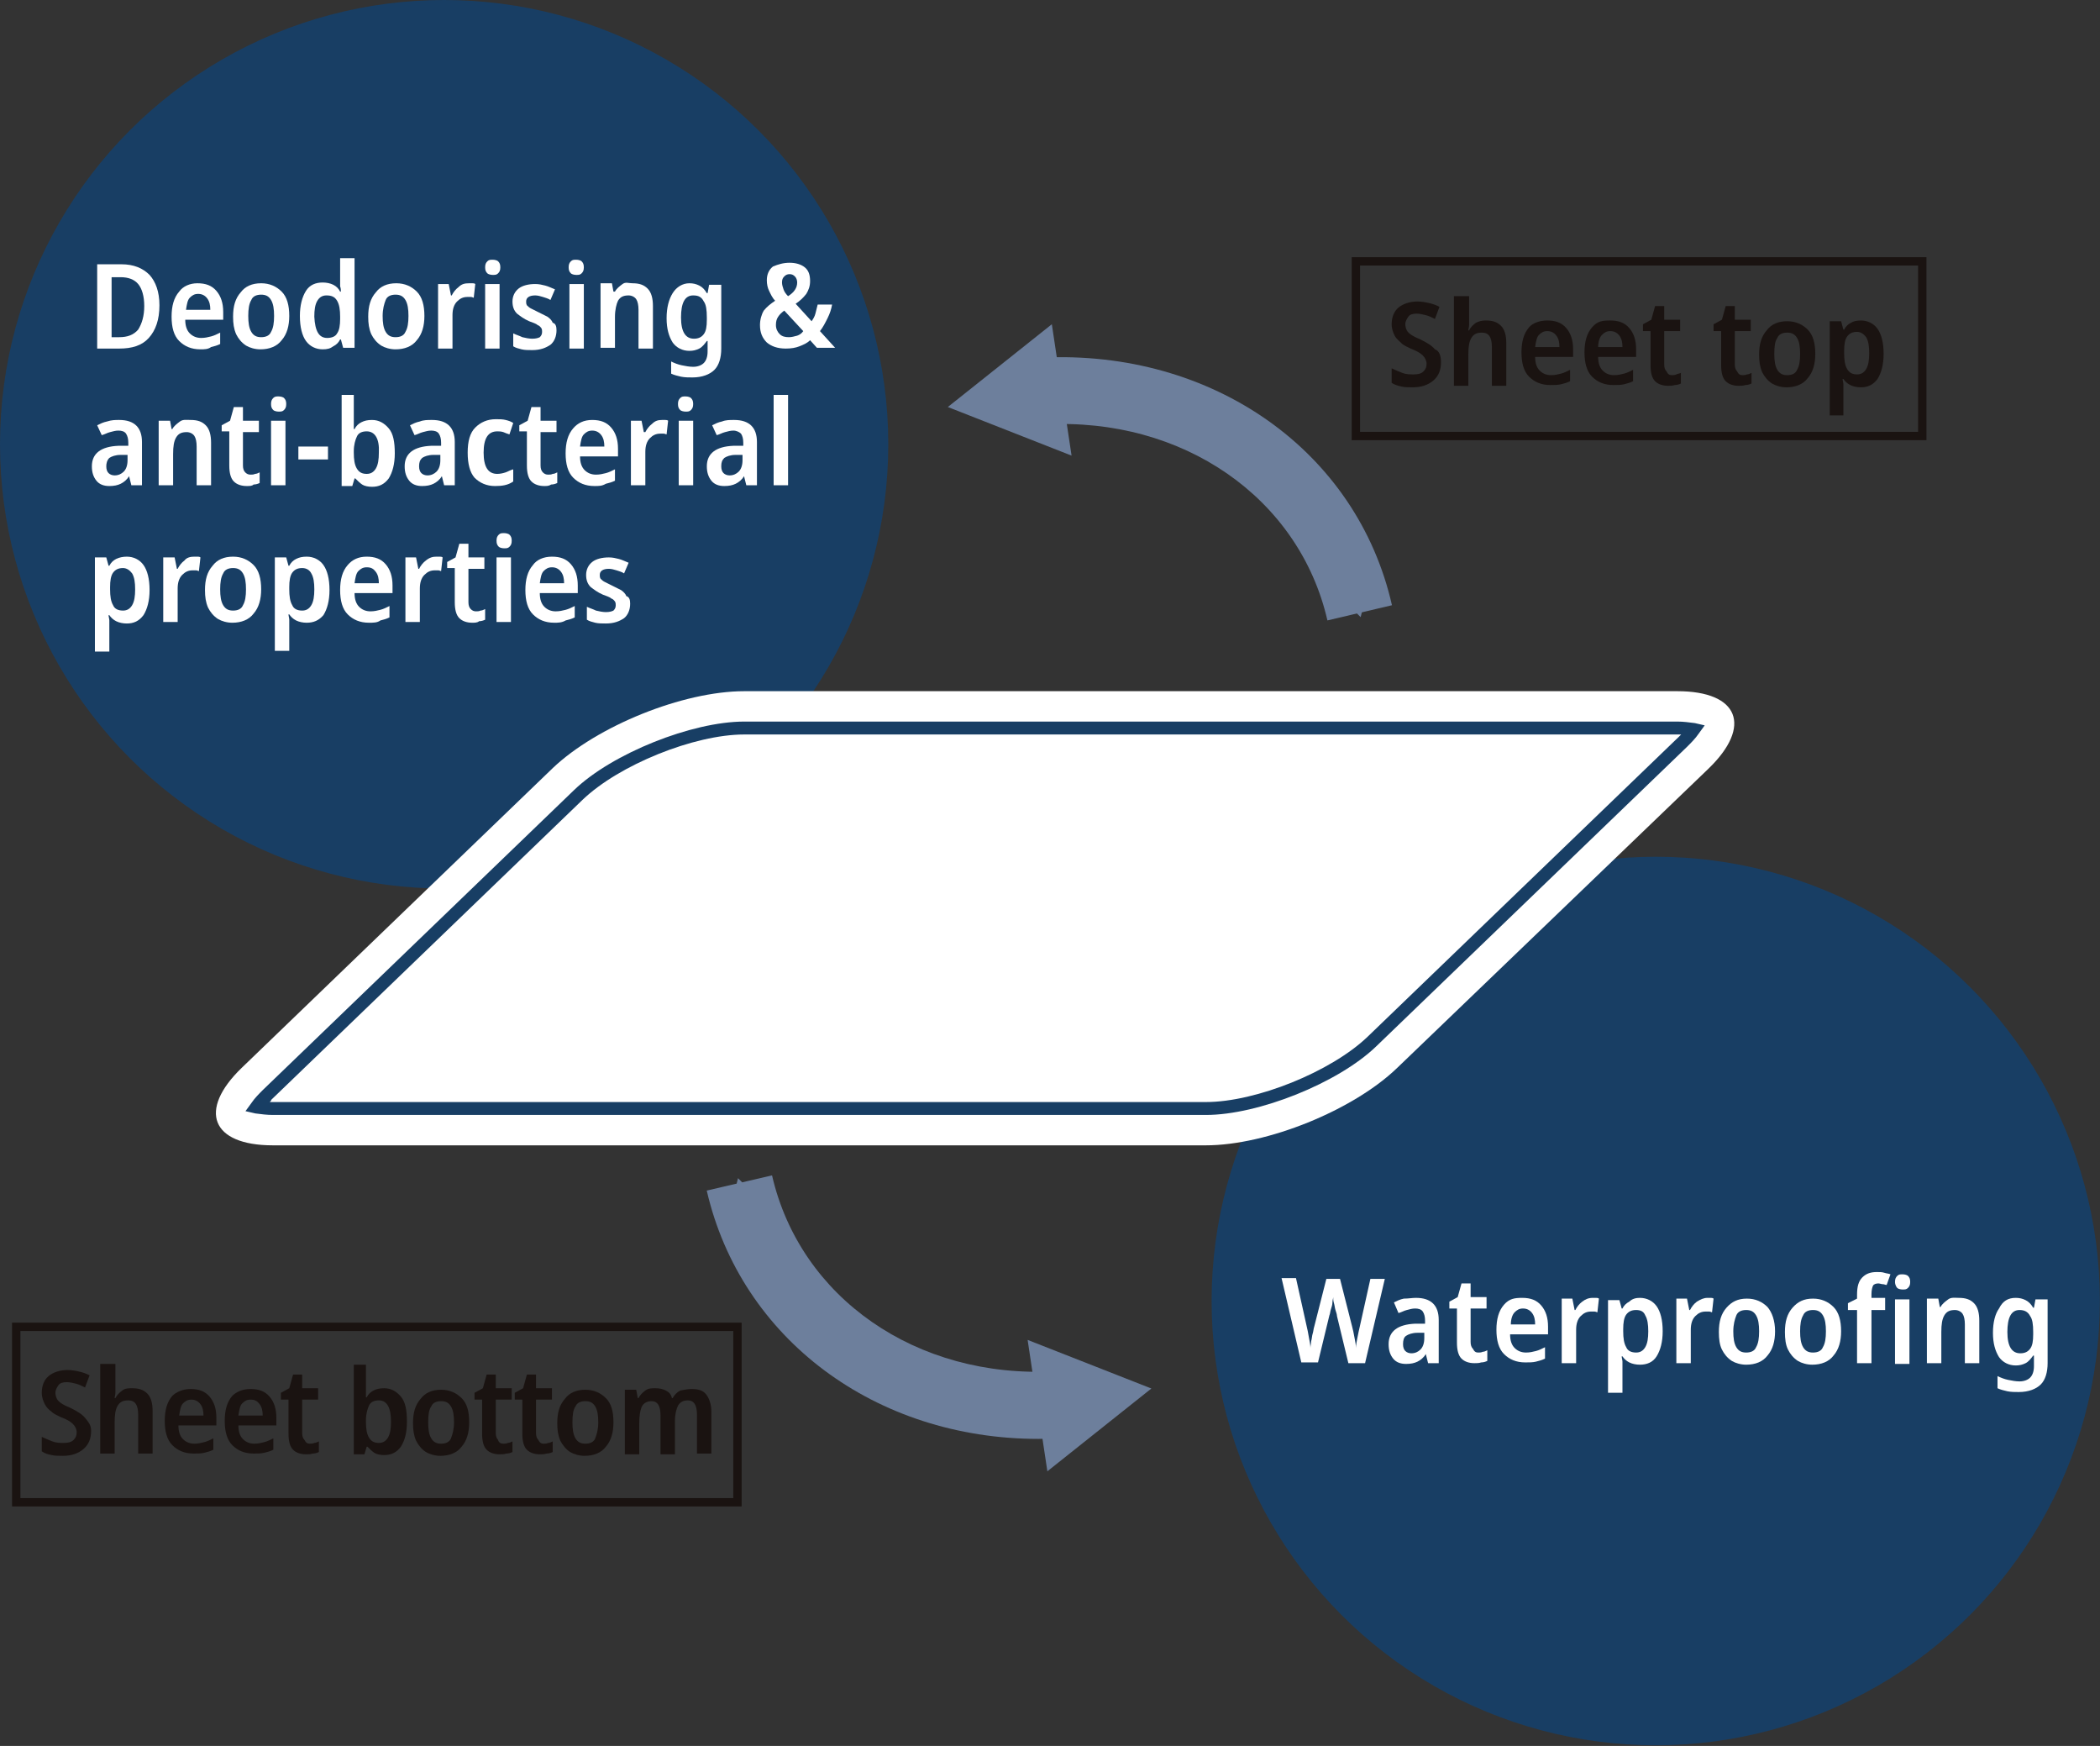 <svg xmlns="http://www.w3.org/2000/svg" xmlns:xlink="http://www.w3.org/1999/xlink" id="&#x30EC;&#x30A4;&#x30E4;&#x30FC;_1" x="0px" y="0px" viewBox="0 0 276.6 229.9" style="enable-background:new 0 0 276.6 229.9;" xml:space="preserve"><rect x="0" y="0" width="276.6" height="229.9" fill="#333333" stroke="none"/> <style type="text/css"> .st0{fill:#183E64;} .st1{fill:#FFFFFF;} .st2{fill:#6D7F9C;} .st3{fill:#1A1311;} </style> <g transform="translate(-779.511 -1231.304)"> <g transform="translate(779.511 1231.304)"> <g transform="translate(159.586 112.816)"> <circle class="st0" cx="58.5" cy="58.5" r="58.5"></circle> </g> <circle class="st0" cx="58.5" cy="58.5" r="58.5"></circle> <g transform="translate(15.736 30.028)"> <path class="st1" d="M85.9,50.3v2.1"></path> </g> <g transform="translate(93.088 154.772)"> <path class="st2" d="M43.7,34.7C22.2,34.7,4.5,21.5,0,2l8.6-2c3.7,16.1,19,26.8,37.3,25.8l0.4,8.8C45.4,34.6,44.6,34.7,43.7,34.7 z"></path> <g transform="translate(3.919 0.368)"> <path class="st2" d="M0,0.8L0.2,0l0.6,0.6L0,0.8z"></path> </g> <g transform="translate(42.265 21.664)"> <path class="st2" d="M2.6,17.3L16.3,6.4L0,0L2.6,17.3z"></path> </g> </g> <g transform="translate(124.841 42.695)"> <path class="st2" d="M50,39c-3.7-16.1-19-26.8-37.3-25.8l-0.4-8.8C34.9,3.3,53.9,16.7,58.5,37L50,39z"></path> <g transform="translate(53.774 37.769)"> <path class="st2" d="M0.8,0L0.6,0.8L0,0.2L0.8,0z"></path> </g> <path class="st2" d="M13.7,0L0,10.9l16.3,6.4L13.7,0z"></path> </g> <g transform="translate(178.04 33.865)"> <path class="st3" d="M75.7,24.1H0V0h75.7V24.1z M1.1,23h73.5V1.1H1.1V23z"></path> </g> <g transform="translate(28.434 91.015)"> <path class="st1" d="M155.6,49.6c-5.8,5.6-17.2,10.2-25.2,10.2H7.5c-8.1,0-9.9-4.6-4.1-10.2l41-39.5C50.2,4.6,61.5,0,69.6,0 h122.9c8.1,0,9.9,4.6,4.1,10.2L155.6,49.6z"></path> <path class="st0" d="M130.4,55.8H7.5c-0.8,0-1.5-0.1-2.3-0.2l-1.3-0.3l0.8-1.1c0.4-0.6,1-1.2,1.5-1.7l41-39.5 c5-4.8,15.5-9,22.4-9h122.9c0.8,0,1.5,0.1,2.3,0.2l1.3,0.3l-0.8,1.1c-0.4,0.6-1,1.2-1.5,1.7l-41,39.5 C147.8,51.6,137.3,55.8,130.4,55.8z M7.1,54.1h123.3c6.6,0,16.5-4,21.3-8.6l41-39.5c0.1-0.1,0.2-0.2,0.3-0.3H69.6 c-6.6,0-16.5,4-21.3,8.6l-41,39.5C7.3,53.9,7.2,54,7.1,54.1z"></path> </g> </g> <g transform="translate(807.698 1405.47)"> <path class="st3" d="M69.5,24.2h-96.1V0h96.1L69.5,24.2z M-25.5,23.1h93.9V1.1h-93.9L-25.5,23.1z"></path> </g> </g> <g> <path class="st1" d="M21,40.2c0,1.9-0.5,3.3-1.4,4.3s-2.2,1.4-3.9,1.4h-2.9V34.8h3.2c1.6,0,2.8,0.5,3.7,1.4 C20.5,37.1,21,38.4,21,40.2z M19,40.3c0-1.3-0.3-2.3-0.8-2.9c-0.5-0.6-1.3-0.9-2.3-0.9h-1.2v7.9h1c1.1,0,1.9-0.3,2.5-1 C18.7,42.6,19,41.6,19,40.3z"></path> <path class="st1" d="M26,37.3c1.1,0,1.9,0.3,2.5,1c0.6,0.7,0.9,1.6,0.9,2.8v1h-5c0,0.8,0.2,1.4,0.6,1.8c0.4,0.4,0.9,0.6,1.5,0.6 c0.5,0,0.9-0.1,1.3-0.2s0.8-0.3,1.2-0.5v1.5c-0.4,0.2-0.8,0.3-1.2,0.4C27.4,46,26.9,46,26.4,46c-1.2,0-2.1-0.4-2.8-1.1 c-0.7-0.7-1-1.8-1-3.2c0-1.4,0.3-2.5,1-3.3C24.1,37.7,25,37.3,26,37.3z M26.1,38.7c-0.5,0-0.8,0.2-1.1,0.5 c-0.3,0.3-0.4,0.9-0.5,1.6h3.2c0-0.6-0.1-1.1-0.4-1.5C27,38.9,26.6,38.7,26.1,38.7z"></path> <path class="st1" d="M38.1,41.6c0,1.3-0.3,2.4-1,3.2c-0.6,0.8-1.6,1.2-2.8,1.2c-0.7,0-1.4-0.2-1.9-0.5c-0.6-0.4-1-0.9-1.3-1.5 c-0.3-0.7-0.4-1.4-0.4-2.3c0-1.4,0.3-2.4,1-3.2c0.6-0.8,1.5-1.2,2.7-1.2c1.1,0,2,0.4,2.7,1.1S38.1,40.2,38.1,41.6z M32.7,41.6 c0,0.9,0.1,1.6,0.4,2.1c0.3,0.5,0.7,0.7,1.3,0.7s1.1-0.2,1.3-0.7c0.3-0.5,0.4-1.2,0.4-2.1c0-0.9-0.1-1.6-0.4-2.1s-0.7-0.7-1.3-0.7 s-1.1,0.2-1.3,0.7C32.8,40,32.7,40.7,32.7,41.6z"></path> <path class="st1" d="M42.5,46c-0.9,0-1.7-0.4-2.2-1.1c-0.5-0.7-0.8-1.8-0.8-3.3c0-1.4,0.3-2.5,0.8-3.3c0.5-0.8,1.3-1.1,2.2-1.1 c0.5,0,1,0.1,1.4,0.3c0.4,0.2,0.7,0.5,0.9,0.9h0.1c0-0.2,0-0.4-0.1-0.7c0-0.3,0-0.5,0-0.7v-3h1.9v11.8h-1.5l-0.3-1.1h-0.1 c-0.2,0.4-0.5,0.7-0.9,0.9C43.5,45.9,43.1,46,42.5,46z M43.1,44.5c0.6,0,1.1-0.2,1.3-0.6c0.3-0.4,0.4-1.1,0.4-1.9v-0.3 c0-0.9-0.1-1.6-0.4-2.1c-0.3-0.5-0.7-0.7-1.4-0.7c-0.5,0-0.9,0.2-1.2,0.7c-0.3,0.5-0.4,1.2-0.4,2.1C41.5,43.6,42,44.5,43.1,44.5z"></path> <path class="st1" d="M55.9,41.6c0,1.3-0.3,2.4-1,3.2c-0.6,0.8-1.6,1.2-2.8,1.2c-0.7,0-1.4-0.2-1.9-0.5c-0.6-0.4-1-0.9-1.3-1.5 c-0.3-0.7-0.4-1.4-0.4-2.3c0-1.4,0.3-2.4,1-3.2c0.6-0.8,1.5-1.2,2.7-1.2c1.1,0,2,0.4,2.7,1.1S55.9,40.2,55.9,41.6z M50.4,41.6 c0,0.9,0.1,1.6,0.4,2.1c0.3,0.5,0.7,0.7,1.3,0.7s1.1-0.2,1.3-0.7c0.3-0.5,0.4-1.2,0.4-2.1c0-0.9-0.1-1.6-0.4-2.1s-0.7-0.7-1.3-0.7 s-1.1,0.2-1.3,0.7C50.6,40,50.4,40.7,50.4,41.6z"></path> <path class="st1" d="M61.8,37.3c0.1,0,0.3,0,0.4,0c0.1,0,0.3,0,0.4,0.1l-0.2,1.8c-0.1,0-0.2-0.1-0.4-0.1s-0.3,0-0.4,0 c-0.6,0-1,0.2-1.4,0.6c-0.4,0.4-0.6,1-0.6,1.8v4.4h-1.9v-8.5h1.4l0.3,1.5h0.1c0.2-0.4,0.5-0.8,0.9-1.1 C60.8,37.4,61.2,37.3,61.8,37.3z"></path> <path class="st1" d="M64.9,34.2c0.3,0,0.6,0.1,0.7,0.2c0.2,0.2,0.3,0.4,0.3,0.8c0,0.4-0.1,0.6-0.3,0.8c-0.2,0.2-0.4,0.2-0.7,0.2 c-0.3,0-0.6-0.1-0.7-0.2c-0.2-0.2-0.3-0.4-0.3-0.8c0-0.4,0.1-0.6,0.3-0.8S64.6,34.2,64.9,34.2z M65.8,37.4v8.5h-1.9v-8.5H65.8z"></path> <path class="st1" d="M73.3,43.5c0,0.8-0.3,1.5-0.8,1.9c-0.6,0.4-1.3,0.7-2.4,0.7c-0.5,0-1,0-1.4-0.1s-0.8-0.2-1.1-0.4v-1.7 c0.4,0.2,0.8,0.3,1.2,0.5c0.4,0.1,0.9,0.2,1.3,0.2c0.5,0,0.8-0.1,1-0.2c0.2-0.2,0.3-0.4,0.3-0.7c0-0.2,0-0.3-0.1-0.5 c-0.1-0.1-0.2-0.3-0.5-0.4c-0.2-0.2-0.6-0.3-1.1-0.5c-0.7-0.3-1.2-0.7-1.6-1c-0.4-0.4-0.6-0.9-0.6-1.6c0-0.7,0.3-1.3,0.8-1.7 c0.5-0.4,1.3-0.6,2.2-0.6c0.5,0,0.9,0.1,1.3,0.2c0.4,0.1,0.8,0.3,1.3,0.5l-0.6,1.4c-0.3-0.2-0.7-0.3-1-0.4c-0.3-0.1-0.7-0.2-1-0.2 c-0.8,0-1.2,0.3-1.2,0.8c0,0.2,0,0.3,0.1,0.5c0.1,0.1,0.3,0.3,0.5,0.4c0.2,0.1,0.6,0.3,1,0.5s0.8,0.4,1.2,0.6 c0.3,0.2,0.6,0.5,0.7,0.8C73.2,42.6,73.3,43,73.3,43.5z"></path> <path class="st1" d="M75.9,34.2c0.3,0,0.6,0.1,0.7,0.2c0.2,0.2,0.3,0.4,0.3,0.8c0,0.4-0.1,0.6-0.3,0.8c-0.2,0.2-0.4,0.2-0.7,0.2 c-0.3,0-0.6-0.1-0.7-0.2c-0.2-0.2-0.3-0.4-0.3-0.8c0-0.4,0.1-0.6,0.3-0.8S75.6,34.2,75.9,34.2z M76.9,37.4v8.5H75v-8.5H76.9z"></path> <path class="st1" d="M83.3,37.3c0.9,0,1.5,0.2,2,0.7s0.7,1.3,0.7,2.3v5.6h-1.9v-5.1c0-0.6-0.1-1.1-0.3-1.4c-0.2-0.3-0.6-0.5-1-0.5 c-0.7,0-1.1,0.2-1.4,0.7C81.2,40,81,40.8,81,41.7v4.1h-1.9v-8.5h1.5l0.2,1.1H81c0.2-0.4,0.6-0.7,1-1S82.8,37.3,83.3,37.3z"></path> <path class="st1" d="M90.8,37.3c0.5,0,0.9,0.1,1.3,0.3c0.4,0.2,0.7,0.5,1,1h0.1l0.2-1.1h1.6v8.4c0,1.2-0.3,2.2-0.9,2.8 s-1.6,1-2.9,1c-0.5,0-1,0-1.5-0.1c-0.4-0.1-0.9-0.2-1.3-0.4v-1.6c0.4,0.2,0.9,0.4,1.4,0.5c0.5,0.1,1,0.2,1.5,0.2 c0.6,0,1.1-0.2,1.4-0.5c0.3-0.3,0.5-0.8,0.5-1.5v-0.2c0-0.2,0-0.3,0-0.6c0-0.2,0-0.4,0-0.6h-0.1c-0.3,0.4-0.6,0.8-1,1 c-0.4,0.2-0.8,0.3-1.3,0.3c-0.9,0-1.7-0.4-2.2-1.1c-0.5-0.8-0.8-1.8-0.8-3.2c0-1.4,0.3-2.5,0.8-3.3S89.9,37.3,90.8,37.3z M91.3,38.9c-1.1,0-1.6,1-1.6,2.9c0,1.9,0.6,2.8,1.7,2.8c0.6,0,1-0.2,1.3-0.6c0.3-0.4,0.4-1,0.4-1.9v-0.3c0-1-0.1-1.7-0.4-2.1 C92.4,39.1,92,38.9,91.3,38.9z"></path> <path class="st1" d="M104,34.6c0.8,0,1.5,0.2,2,0.6c0.5,0.4,0.7,1,0.7,1.8c0,0.7-0.2,1.2-0.5,1.7c-0.4,0.5-0.8,0.9-1.4,1.3l2.1,2.3 c0.2-0.3,0.4-0.6,0.5-1c0.1-0.4,0.2-0.8,0.3-1.2h1.9c-0.1,0.6-0.3,1.2-0.6,1.8s-0.6,1.2-1,1.7l2,2.2h-2.4l-0.9-1 c-0.4,0.4-0.9,0.6-1.4,0.8c-0.5,0.2-1.1,0.3-1.8,0.3c-1.1,0-1.9-0.3-2.5-0.8c-0.6-0.6-0.9-1.3-0.9-2.3c0-0.7,0.2-1.4,0.5-1.9 c0.4-0.5,0.9-0.9,1.5-1.3c-0.4-0.4-0.6-0.9-0.8-1.3c-0.2-0.4-0.3-0.9-0.3-1.4c0-0.8,0.3-1.4,0.8-1.8 C102.5,34.8,103.2,34.6,104,34.6z M103.3,40.9c-0.4,0.3-0.6,0.5-0.8,0.8c-0.2,0.3-0.3,0.6-0.3,1.1c0,0.5,0.2,0.9,0.5,1.2 c0.3,0.3,0.7,0.4,1.2,0.4c0.4,0,0.7-0.1,1.1-0.2c0.3-0.1,0.6-0.3,0.8-0.6L103.3,40.9z M104,36.1c-0.3,0-0.5,0.1-0.7,0.3 c-0.2,0.2-0.3,0.4-0.3,0.8c0,0.3,0.1,0.6,0.2,0.9s0.3,0.6,0.6,0.9c0.8-0.5,1.2-1.1,1.2-1.8c0-0.3-0.1-0.6-0.3-0.8 C104.5,36.2,104.3,36.1,104,36.1z"></path> <path class="st1" d="M15.7,55.3c2,0,3,1,3,2.9v5.7h-1.4L17,62.7h0c-0.3,0.5-0.7,0.8-1.1,1C15.5,63.9,15,64,14.4,64 c-0.7,0-1.3-0.2-1.7-0.7c-0.4-0.5-0.6-1.1-0.6-1.9c0-1.7,1.2-2.6,3.5-2.7l1.3,0v-0.4c0-0.5-0.1-0.9-0.3-1.2s-0.6-0.4-1-0.4 c-0.4,0-0.7,0.1-1.1,0.2s-0.7,0.3-1.1,0.4L12.8,56c0.4-0.2,0.8-0.4,1.3-0.5C14.7,55.3,15.2,55.3,15.7,55.3z M16.8,59.9l-0.9,0 c-0.7,0-1.2,0.2-1.5,0.4C14.1,60.6,14,61,14,61.4c0,0.4,0.1,0.7,0.3,0.9s0.5,0.3,0.8,0.3c0.5,0,0.9-0.2,1.2-0.5 c0.3-0.3,0.5-0.8,0.5-1.5V59.9z"></path> <path class="st1" d="M25.1,55.3c0.9,0,1.5,0.2,2,0.7s0.7,1.3,0.7,2.3v5.6h-1.9v-5.1c0-0.6-0.1-1.1-0.3-1.4c-0.2-0.3-0.6-0.5-1-0.5 c-0.7,0-1.1,0.2-1.4,0.7c-0.3,0.5-0.4,1.2-0.4,2.2v4.1h-1.9v-8.5h1.5l0.2,1.1h0.1c0.2-0.4,0.6-0.7,1-1S24.6,55.3,25.1,55.3z"></path> <path class="st1" d="M33,62.5c0.2,0,0.4,0,0.6-0.1c0.2,0,0.4-0.1,0.6-0.2v1.4c-0.2,0.1-0.5,0.2-0.8,0.2C33.2,64,32.9,64,32.5,64 c-0.7,0-1.3-0.2-1.7-0.6s-0.6-1.1-0.6-2.1v-4.5h-1V56l1.1-0.6l0.5-1.8h1.2v1.8h2.1v1.5h-2.1v4.4c0,0.4,0.1,0.7,0.3,0.9 C32.5,62.4,32.7,62.5,33,62.5z"></path> <path class="st1" d="M36.7,52.2c0.3,0,0.6,0.1,0.7,0.2c0.2,0.2,0.3,0.4,0.3,0.8c0,0.4-0.1,0.6-0.3,0.8c-0.2,0.2-0.4,0.2-0.7,0.2 c-0.3,0-0.6-0.1-0.7-0.2c-0.2-0.2-0.3-0.4-0.3-0.8c0-0.4,0.1-0.6,0.3-0.8S36.4,52.2,36.7,52.2z M37.6,55.4v8.5h-1.9v-8.5H37.6z"></path> <path class="st1" d="M39.3,60.5v-1.7h3.9v1.7H39.3z"></path> <path class="st1" d="M46.6,52V55c0,0.3,0,0.5,0,0.8c0,0.3,0,0.5,0,0.7h0.1c0.2-0.4,0.5-0.7,0.9-0.9c0.4-0.2,0.8-0.3,1.4-0.3 c0.9,0,1.6,0.4,2.2,1.1s0.8,1.8,0.8,3.3c0,1.4-0.3,2.5-0.8,3.3c-0.6,0.8-1.3,1.1-2.2,1.1c-0.5,0-1-0.1-1.3-0.3 c-0.3-0.2-0.6-0.5-0.9-0.8h-0.1l-0.3,1h-1.4V52H46.6z M48.3,56.8c-0.6,0-1.1,0.2-1.3,0.7c-0.2,0.4-0.4,1.1-0.4,1.9v0.2 c0,0.9,0.1,1.6,0.4,2.1c0.3,0.5,0.7,0.7,1.3,0.7c0.5,0,0.9-0.2,1.2-0.7s0.4-1.2,0.4-2.1C50,57.8,49.4,56.8,48.3,56.8z"></path> <path class="st1" d="M56.9,55.3c2,0,3,1,3,2.9v5.7h-1.4l-0.3-1.2h0c-0.3,0.5-0.7,0.8-1.1,1c-0.4,0.2-0.9,0.3-1.5,0.3 c-0.7,0-1.3-0.2-1.7-0.7c-0.4-0.5-0.6-1.1-0.6-1.9c0-1.7,1.2-2.6,3.5-2.7l1.3,0v-0.4c0-0.5-0.1-0.9-0.3-1.2s-0.6-0.4-1-0.4 c-0.4,0-0.7,0.1-1.1,0.2s-0.7,0.3-1.1,0.4L54,56c0.4-0.2,0.8-0.4,1.3-0.5C55.8,55.3,56.3,55.3,56.9,55.3z M58,59.9l-0.9,0 c-0.7,0-1.2,0.2-1.5,0.4c-0.3,0.3-0.4,0.6-0.4,1.1c0,0.4,0.1,0.7,0.3,0.9s0.5,0.3,0.8,0.3c0.5,0,0.9-0.2,1.2-0.5 c0.3-0.3,0.5-0.8,0.5-1.5V59.9z"></path> <path class="st1" d="M65.2,64c-1.1,0-2-0.4-2.7-1.1c-0.6-0.7-0.9-1.8-0.9-3.3c0-1.5,0.3-2.6,1-3.3s1.6-1.1,2.7-1.1 c0.5,0,0.9,0,1.3,0.1c0.4,0.1,0.7,0.2,1,0.4l-0.5,1.5c-0.3-0.1-0.6-0.2-0.8-0.3c-0.3-0.1-0.6-0.1-0.8-0.1c-1.2,0-1.8,0.9-1.8,2.8 c0,1.9,0.6,2.8,1.8,2.8c0.4,0,0.8-0.1,1.1-0.2c0.3-0.1,0.6-0.3,1-0.4v1.6C66.9,63.9,66.1,64,65.2,64z"></path> <path class="st1" d="M72.2,62.5c0.2,0,0.4,0,0.6-0.1c0.2,0,0.4-0.1,0.6-0.2v1.4c-0.2,0.1-0.5,0.2-0.8,0.2C72.3,64,72,64,71.7,64 c-0.7,0-1.3-0.2-1.7-0.6s-0.6-1.1-0.6-2.1v-4.5h-1V56l1.1-0.6l0.5-1.8h1.2v1.8h2.1v1.5h-2.1v4.4c0,0.4,0.1,0.7,0.3,0.9 C71.7,62.4,71.9,62.5,72.2,62.5z"></path> <path class="st1" d="M78,55.3c1.1,0,1.9,0.3,2.5,1c0.6,0.7,0.9,1.6,0.9,2.8v1h-5c0,0.8,0.2,1.4,0.6,1.8c0.4,0.4,0.9,0.6,1.5,0.6 c0.5,0,0.9-0.1,1.3-0.2s0.8-0.3,1.2-0.5v1.5c-0.4,0.2-0.8,0.3-1.2,0.4C79.3,64,78.9,64,78.3,64c-1.2,0-2.1-0.4-2.8-1.1 c-0.7-0.7-1-1.8-1-3.2c0-1.4,0.3-2.5,1-3.3C76.1,55.7,76.9,55.3,78,55.3z M78,56.7c-0.5,0-0.8,0.2-1.1,0.5 c-0.3,0.3-0.4,0.9-0.5,1.6h3.2c0-0.6-0.1-1.1-0.4-1.5C78.9,56.9,78.5,56.7,78,56.7z"></path> <path class="st1" d="M87.2,55.3c0.1,0,0.3,0,0.4,0c0.1,0,0.3,0,0.4,0.1l-0.2,1.8c-0.1,0-0.2-0.1-0.4-0.1s-0.3,0-0.4,0 c-0.6,0-1,0.2-1.4,0.6c-0.4,0.4-0.6,1-0.6,1.8v4.4h-1.9v-8.5h1.4l0.3,1.5H85c0.2-0.4,0.5-0.8,0.9-1.1 C86.3,55.4,86.7,55.3,87.2,55.3z"></path> <path class="st1" d="M90.3,52.2c0.3,0,0.6,0.1,0.7,0.2c0.2,0.2,0.3,0.4,0.3,0.8c0,0.4-0.1,0.6-0.3,0.8c-0.2,0.2-0.4,0.2-0.7,0.2 s-0.6-0.1-0.7-0.2c-0.2-0.2-0.3-0.4-0.3-0.8c0-0.4,0.1-0.6,0.3-0.8S90,52.2,90.3,52.2z M91.3,55.4v8.5h-1.9v-8.5H91.3z"></path> <path class="st1" d="M96.7,55.3c2,0,3,1,3,2.9v5.7h-1.4L98,62.7h0c-0.3,0.5-0.7,0.8-1.1,1C96.5,63.9,96,64,95.4,64 c-0.7,0-1.3-0.2-1.7-0.7c-0.4-0.5-0.6-1.1-0.6-1.9c0-1.7,1.2-2.6,3.5-2.7l1.3,0v-0.4c0-0.5-0.1-0.9-0.3-1.2c-0.2-0.2-0.6-0.4-1-0.4 c-0.4,0-0.7,0.1-1.1,0.2s-0.7,0.3-1.1,0.4L93.8,56c0.4-0.2,0.8-0.4,1.3-0.5C95.6,55.3,96.1,55.3,96.7,55.3z M97.8,59.9l-0.9,0 c-0.7,0-1.2,0.2-1.5,0.4c-0.3,0.3-0.4,0.6-0.4,1.1c0,0.4,0.1,0.7,0.3,0.9c0.2,0.2,0.5,0.3,0.8,0.3c0.5,0,0.9-0.2,1.2-0.5 c0.3-0.3,0.5-0.8,0.5-1.5V59.9z"></path> <path class="st1" d="M103.8,63.9h-1.9V52h1.9V63.9z"></path> <path class="st1" d="M16.7,73.3c0.9,0,1.7,0.4,2.2,1.1s0.8,1.8,0.8,3.3c0,1.4-0.3,2.5-0.8,3.3c-0.6,0.8-1.3,1.1-2.2,1.1 c-0.5,0-1-0.1-1.4-0.3c-0.4-0.2-0.7-0.5-0.9-0.8h-0.1c0,0.2,0.1,0.5,0.1,0.7c0,0.2,0,0.4,0,0.6v3.5h-1.9V73.4h1.5l0.3,1.1h0.1 c0.2-0.4,0.5-0.7,0.9-0.9C15.7,73.4,16.2,73.3,16.7,73.3z M16.2,74.8c-0.6,0-1,0.2-1.3,0.6c-0.3,0.4-0.4,1.1-0.4,1.9v0.3 c0,0.9,0.1,1.6,0.4,2.1c0.2,0.5,0.7,0.7,1.3,0.7c0.5,0,0.9-0.2,1.2-0.7s0.4-1.2,0.4-2.1c0-0.9-0.1-1.6-0.4-2.1 C17.1,75.1,16.7,74.8,16.2,74.8z"></path> <path class="st1" d="M25.6,73.3c0.1,0,0.3,0,0.4,0c0.1,0,0.3,0,0.4,0.1l-0.2,1.8c-0.1,0-0.2-0.1-0.4-0.1s-0.3,0-0.4,0 c-0.6,0-1,0.2-1.4,0.6c-0.4,0.4-0.6,1-0.6,1.8v4.4h-1.9v-8.5H23l0.3,1.5h0.1c0.2-0.4,0.5-0.8,0.9-1.1 C24.6,73.4,25.1,73.3,25.6,73.3z"></path> <path class="st1" d="M34.4,77.6c0,1.3-0.3,2.4-1,3.2c-0.6,0.8-1.6,1.2-2.8,1.2c-0.7,0-1.4-0.2-1.9-0.5c-0.6-0.4-1-0.9-1.3-1.5 c-0.3-0.7-0.4-1.4-0.4-2.3c0-1.4,0.3-2.4,1-3.2c0.6-0.8,1.5-1.2,2.7-1.2c1.1,0,2,0.4,2.7,1.1S34.4,76.2,34.4,77.6z M29,77.6 c0,0.9,0.1,1.6,0.4,2.1c0.3,0.5,0.7,0.7,1.3,0.7s1.1-0.2,1.3-0.7c0.3-0.5,0.4-1.2,0.4-2.1c0-0.9-0.1-1.6-0.4-2.1s-0.7-0.7-1.3-0.7 s-1.1,0.2-1.3,0.7C29.1,76,29,76.7,29,77.6z"></path> <path class="st1" d="M40.4,73.3c0.9,0,1.7,0.4,2.2,1.1s0.8,1.8,0.8,3.3c0,1.4-0.3,2.5-0.8,3.3C42,81.7,41.3,82,40.4,82 c-0.5,0-1-0.1-1.4-0.3c-0.4-0.2-0.7-0.5-0.9-0.8H38c0,0.2,0.1,0.5,0.1,0.7c0,0.2,0,0.4,0,0.6v3.5h-1.9V73.4h1.5l0.3,1.1h0.1 c0.2-0.4,0.5-0.7,0.9-0.9C39.4,73.4,39.8,73.3,40.4,73.3z M39.8,74.8c-0.6,0-1,0.2-1.3,0.6c-0.3,0.4-0.4,1.1-0.4,1.9v0.3 c0,0.9,0.1,1.6,0.4,2.1c0.2,0.5,0.7,0.7,1.3,0.7c0.5,0,0.9-0.2,1.2-0.7s0.4-1.2,0.4-2.1c0-0.9-0.1-1.6-0.4-2.1 C40.8,75.1,40.4,74.8,39.8,74.8z"></path> <path class="st1" d="M48.3,73.3c1.1,0,1.9,0.3,2.5,1c0.6,0.7,0.9,1.6,0.9,2.8v1h-5c0,0.8,0.2,1.4,0.6,1.8c0.4,0.4,0.9,0.6,1.5,0.6 c0.5,0,0.9-0.1,1.3-0.2s0.8-0.3,1.2-0.5v1.5c-0.4,0.2-0.8,0.3-1.2,0.4C49.7,82,49.2,82,48.6,82c-1.2,0-2.1-0.4-2.8-1.1 c-0.7-0.7-1-1.8-1-3.2c0-1.4,0.3-2.5,1-3.3C46.4,73.7,47.2,73.3,48.3,73.3z M48.3,74.7c-0.5,0-0.8,0.2-1.1,0.5 c-0.3,0.3-0.4,0.9-0.5,1.6h3.2c0-0.6-0.1-1.1-0.4-1.5C49.2,74.9,48.9,74.7,48.3,74.7z"></path> <path class="st1" d="M57.5,73.3c0.1,0,0.3,0,0.4,0c0.1,0,0.3,0,0.4,0.1l-0.2,1.8c-0.1,0-0.2-0.1-0.4-0.1s-0.3,0-0.4,0 c-0.6,0-1,0.2-1.4,0.6c-0.4,0.4-0.6,1-0.6,1.8v4.4h-1.9v-8.5h1.4l0.3,1.5h0.1c0.2-0.4,0.5-0.8,0.9-1.1C56.6,73.4,57,73.3,57.5,73.3 z"></path> <path class="st1" d="M62.7,80.5c0.2,0,0.4,0,0.6-0.1c0.2,0,0.4-0.1,0.6-0.2v1.4c-0.2,0.1-0.5,0.2-0.8,0.2C62.9,82,62.5,82,62.2,82 c-0.7,0-1.3-0.2-1.7-0.6s-0.6-1.1-0.6-2.1v-4.5h-1V74l1.1-0.6l0.5-1.8h1.2v1.8h2.1v1.5h-2.1v4.4c0,0.4,0.1,0.7,0.3,0.9 C62.2,80.4,62.4,80.5,62.7,80.5z"></path> <path class="st1" d="M66.4,70.2c0.3,0,0.6,0.1,0.7,0.2c0.2,0.2,0.3,0.4,0.3,0.8c0,0.4-0.1,0.6-0.3,0.8c-0.2,0.2-0.4,0.2-0.7,0.2 c-0.3,0-0.6-0.1-0.7-0.2c-0.2-0.2-0.3-0.4-0.3-0.8c0-0.4,0.1-0.6,0.3-0.8S66.1,70.2,66.4,70.2z M67.3,73.4v8.5h-1.9v-8.5H67.3z"></path> <path class="st1" d="M72.7,73.3c1.1,0,1.9,0.3,2.5,1c0.6,0.7,0.9,1.6,0.9,2.8v1h-5c0,0.8,0.2,1.4,0.6,1.8c0.4,0.4,0.9,0.6,1.5,0.6 c0.5,0,0.9-0.1,1.3-0.2s0.8-0.3,1.2-0.5v1.5c-0.4,0.2-0.8,0.3-1.2,0.4C74,82,73.5,82,73,82c-1.2,0-2.1-0.4-2.8-1.1 c-0.7-0.7-1-1.8-1-3.2c0-1.4,0.3-2.5,1-3.3C70.7,73.7,71.6,73.3,72.7,73.3z M72.7,74.7c-0.5,0-0.8,0.2-1.1,0.5 c-0.3,0.3-0.4,0.9-0.5,1.6h3.2c0-0.6-0.1-1.1-0.4-1.5C73.6,74.9,73.2,74.7,72.7,74.7z"></path> <path class="st1" d="M83,79.5c0,0.8-0.3,1.5-0.8,1.9c-0.6,0.4-1.3,0.7-2.4,0.7c-0.5,0-1,0-1.4-0.1s-0.8-0.2-1.1-0.4v-1.7 c0.4,0.2,0.8,0.3,1.2,0.5c0.4,0.1,0.9,0.2,1.3,0.2c0.5,0,0.8-0.1,1-0.2c0.2-0.2,0.3-0.4,0.3-0.7c0-0.2,0-0.3-0.1-0.5 c-0.1-0.1-0.2-0.3-0.5-0.4c-0.2-0.2-0.6-0.3-1.1-0.5c-0.7-0.3-1.2-0.7-1.6-1c-0.4-0.4-0.6-0.9-0.6-1.6c0-0.7,0.3-1.3,0.8-1.7 c0.5-0.4,1.3-0.6,2.2-0.6c0.5,0,0.9,0.1,1.3,0.2c0.4,0.1,0.8,0.3,1.3,0.5l-0.6,1.4c-0.3-0.2-0.7-0.3-1-0.4c-0.3-0.1-0.7-0.2-1-0.2 c-0.8,0-1.2,0.3-1.2,0.8c0,0.2,0,0.3,0.1,0.5c0.1,0.1,0.3,0.3,0.5,0.4c0.2,0.1,0.6,0.3,1,0.5s0.8,0.4,1.2,0.6 c0.3,0.2,0.6,0.5,0.7,0.8C82.9,78.6,83,79,83,79.5z"></path> </g> <g> <path class="st3" d="M189.8,47.7c0,1-0.3,1.8-1,2.4c-0.7,0.6-1.6,0.9-2.7,0.9c-0.5,0-1.1,0-1.5-0.1s-0.9-0.2-1.3-0.5v-1.9 c0.4,0.2,0.9,0.4,1.4,0.6c0.5,0.2,1,0.2,1.5,0.2c0.6,0,1-0.1,1.3-0.4c0.3-0.3,0.4-0.6,0.4-1c0-0.4-0.2-0.8-0.5-1.1 c-0.3-0.3-0.8-0.6-1.6-0.9c-0.4-0.2-0.9-0.4-1.2-0.7s-0.7-0.6-0.9-1c-0.2-0.4-0.4-0.9-0.4-1.5c0-0.9,0.3-1.7,0.9-2.2 c0.6-0.5,1.5-0.8,2.5-0.8c0.5,0,1.1,0.1,1.5,0.2c0.5,0.1,1,0.3,1.4,0.5l-0.6,1.6c-0.4-0.2-0.8-0.4-1.2-0.5 c-0.4-0.1-0.8-0.2-1.2-0.2c-0.5,0-0.9,0.1-1.1,0.4s-0.4,0.6-0.4,1c0,0.3,0.1,0.6,0.2,0.8c0.1,0.2,0.3,0.4,0.6,0.6 c0.3,0.2,0.7,0.4,1.2,0.6c0.8,0.4,1.5,0.8,1.9,1.3C189.6,46.2,189.8,46.9,189.8,47.7z"></path> <path class="st3" d="M193.5,39v2.9c0,0.3,0,0.6,0,0.9c0,0.3-0.1,0.5-0.1,0.7h0.1c0.2-0.4,0.5-0.7,0.9-1c0.4-0.2,0.8-0.3,1.3-0.3 c0.9,0,1.5,0.2,2,0.7s0.7,1.3,0.7,2.3v5.6h-1.9v-5.1c0-1.3-0.4-1.9-1.3-1.9c-0.7,0-1.1,0.2-1.4,0.7c-0.3,0.5-0.4,1.2-0.4,2.2v4.1 h-1.9V39H193.5z"></path> <path class="st3" d="M203.8,42.2c1.1,0,1.9,0.3,2.5,1s0.9,1.6,0.9,2.8v1h-5c0,0.8,0.2,1.4,0.6,1.8s0.9,0.6,1.5,0.6 c0.5,0,0.9-0.1,1.3-0.2c0.4-0.1,0.8-0.3,1.2-0.5v1.5c-0.4,0.2-0.8,0.3-1.2,0.4c-0.4,0.1-0.9,0.1-1.4,0.1c-1.2,0-2.1-0.4-2.8-1.1 c-0.7-0.7-1-1.8-1-3.2c0-1.4,0.3-2.5,1-3.3C201.8,42.6,202.7,42.2,203.8,42.2z M203.8,43.6c-0.5,0-0.8,0.2-1.1,0.5 c-0.3,0.3-0.4,0.9-0.5,1.6h3.2c0-0.6-0.1-1.1-0.4-1.5S204.3,43.6,203.8,43.6z"></path> <path class="st3" d="M212.1,42.2c1.1,0,1.9,0.3,2.5,1c0.6,0.7,0.9,1.6,0.9,2.8v1h-5c0,0.8,0.2,1.4,0.6,1.8c0.4,0.4,0.9,0.6,1.5,0.6 c0.5,0,0.9-0.1,1.3-0.2c0.4-0.1,0.8-0.3,1.2-0.5v1.5c-0.4,0.2-0.8,0.3-1.2,0.4s-0.9,0.1-1.4,0.1c-1.2,0-2.1-0.4-2.8-1.1 c-0.7-0.7-1-1.8-1-3.2c0-1.4,0.3-2.5,1-3.3S211,42.2,212.1,42.2z M212.1,43.6c-0.5,0-0.8,0.2-1.1,0.5c-0.3,0.3-0.5,0.9-0.5,1.6h3.2 c0-0.6-0.1-1.1-0.4-1.5C213,43.8,212.6,43.6,212.1,43.6z"></path> <path class="st3" d="M220.2,49.4c0.2,0,0.4,0,0.6-0.1s0.4-0.1,0.6-0.2v1.4c-0.2,0.1-0.5,0.2-0.8,0.2c-0.3,0.1-0.6,0.1-0.9,0.1 c-0.7,0-1.3-0.2-1.7-0.6c-0.4-0.4-0.6-1.1-0.6-2.1v-4.5h-1v-0.9l1.1-0.6l0.5-1.8h1.2v1.8h2.1v1.5h-2.1v4.4c0,0.4,0.1,0.7,0.3,0.9 C219.7,49.3,219.9,49.4,220.2,49.4z"></path> <path class="st3" d="M229.5,49.4c0.2,0,0.4,0,0.6-0.1c0.2,0,0.4-0.1,0.6-0.2v1.4c-0.2,0.1-0.5,0.2-0.8,0.2 c-0.3,0.1-0.6,0.1-0.9,0.1c-0.7,0-1.3-0.2-1.7-0.6c-0.4-0.4-0.6-1.1-0.6-2.1v-4.5h-1v-0.9l1.1-0.6l0.5-1.8h1.2v1.8h2.1v1.5h-2.1 v4.4c0,0.4,0.1,0.7,0.3,0.9C229,49.3,229.2,49.4,229.5,49.4z"></path> <path class="st3" d="M239.1,46.6c0,1.3-0.3,2.4-1,3.2c-0.6,0.8-1.6,1.2-2.8,1.2c-0.7,0-1.4-0.2-1.9-0.5c-0.6-0.4-1-0.9-1.3-1.5 c-0.3-0.7-0.4-1.4-0.4-2.3c0-1.4,0.3-2.4,1-3.2c0.6-0.8,1.5-1.2,2.7-1.2c1.1,0,2,0.4,2.7,1.1S239.1,45.2,239.1,46.6z M233.7,46.6 c0,0.9,0.1,1.6,0.4,2.1c0.3,0.5,0.7,0.7,1.3,0.7s1.1-0.2,1.3-0.7c0.3-0.5,0.4-1.2,0.4-2.1c0-0.9-0.1-1.6-0.4-2.1 c-0.3-0.5-0.7-0.7-1.3-0.7s-1.1,0.2-1.3,0.7C233.8,44.9,233.7,45.6,233.7,46.6z"></path> <path class="st3" d="M245.1,42.2c0.9,0,1.7,0.4,2.2,1.1c0.5,0.7,0.8,1.8,0.8,3.3c0,1.4-0.3,2.5-0.8,3.3c-0.6,0.8-1.3,1.1-2.2,1.1 c-0.5,0-1-0.1-1.4-0.3c-0.4-0.2-0.7-0.5-0.9-0.8h-0.1c0,0.2,0.1,0.5,0.1,0.7s0,0.4,0,0.6v3.5H241V42.3h1.5l0.3,1.1h0.1 c0.2-0.4,0.5-0.7,0.9-0.9C244.1,42.3,244.6,42.2,245.1,42.2z M244.6,43.7c-0.6,0-1,0.2-1.3,0.6s-0.4,1.1-0.4,1.9v0.3 c0,0.9,0.1,1.6,0.4,2.1s0.7,0.7,1.3,0.7c0.5,0,0.9-0.2,1.2-0.7c0.3-0.5,0.4-1.2,0.4-2.1c0-0.9-0.1-1.6-0.4-2.1 C245.5,44,245.1,43.7,244.6,43.7z"></path> </g> <g> <path class="st3" d="M12,188.4c0,1-0.3,1.8-1,2.4c-0.7,0.6-1.6,0.9-2.7,0.9c-0.5,0-1.1,0-1.5-0.1c-0.5-0.1-0.9-0.2-1.3-0.5v-1.9 c0.4,0.2,0.9,0.4,1.4,0.6c0.5,0.2,1,0.2,1.5,0.2c0.6,0,1-0.1,1.3-0.4c0.3-0.3,0.4-0.6,0.4-1c0-0.4-0.2-0.8-0.5-1.1 c-0.3-0.3-0.8-0.6-1.6-0.9c-0.4-0.2-0.9-0.4-1.2-0.7c-0.4-0.3-0.7-0.6-0.9-1c-0.2-0.4-0.4-0.9-0.4-1.5c0-0.9,0.3-1.7,0.9-2.2 s1.5-0.8,2.5-0.8c0.5,0,1.1,0.1,1.5,0.2c0.5,0.1,1,0.3,1.4,0.5l-0.6,1.6c-0.4-0.2-0.8-0.4-1.2-0.5c-0.4-0.1-0.8-0.2-1.2-0.2 c-0.5,0-0.9,0.1-1.1,0.4s-0.4,0.6-0.4,1c0,0.3,0.1,0.6,0.2,0.8c0.1,0.2,0.3,0.4,0.6,0.6s0.7,0.4,1.2,0.6c0.8,0.4,1.5,0.8,1.9,1.3 S12,187.6,12,188.4z"></path> <path class="st3" d="M15.2,179.6v2.9c0,0.3,0,0.6,0,0.9c0,0.3-0.1,0.5-0.1,0.7h0.1c0.2-0.4,0.5-0.7,0.9-1s0.8-0.3,1.3-0.3 c0.9,0,1.5,0.2,2,0.7c0.5,0.5,0.7,1.3,0.7,2.3v5.6h-1.9v-5.1c0-1.3-0.4-1.9-1.3-1.9c-0.7,0-1.1,0.2-1.4,0.7 c-0.3,0.5-0.4,1.2-0.4,2.2v4.1h-1.9v-11.8H15.2z"></path> <path class="st3" d="M25.1,182.9c1.1,0,1.9,0.3,2.5,1c0.6,0.7,0.9,1.6,0.9,2.8v1h-5c0,0.8,0.2,1.4,0.6,1.8c0.4,0.4,0.9,0.6,1.5,0.6 c0.5,0,0.9-0.1,1.3-0.2c0.4-0.1,0.8-0.3,1.2-0.5v1.5c-0.4,0.2-0.8,0.3-1.2,0.4c-0.4,0.1-0.9,0.1-1.4,0.1c-1.2,0-2.1-0.4-2.8-1.1 c-0.7-0.7-1-1.8-1-3.2c0-1.4,0.3-2.5,1-3.3C23.2,183.3,24.1,182.9,25.1,182.9z M25.2,184.3c-0.5,0-0.8,0.2-1.1,0.5 c-0.3,0.3-0.4,0.9-0.5,1.6h3.2c0-0.6-0.1-1.1-0.4-1.5C26.1,184.5,25.7,184.3,25.2,184.3z"></path> <path class="st3" d="M33,182.9c1.1,0,1.9,0.3,2.5,1c0.6,0.7,0.9,1.6,0.9,2.8v1h-5c0,0.8,0.2,1.4,0.6,1.8c0.4,0.4,0.9,0.6,1.5,0.6 c0.5,0,0.9-0.1,1.3-0.2c0.4-0.1,0.8-0.3,1.2-0.5v1.5c-0.4,0.2-0.8,0.3-1.2,0.4c-0.4,0.1-0.9,0.1-1.4,0.1c-1.2,0-2.1-0.4-2.8-1.1 c-0.7-0.7-1-1.8-1-3.2c0-1.4,0.3-2.5,1-3.3C31.1,183.3,31.9,182.9,33,182.9z M33,184.3c-0.5,0-0.8,0.2-1.1,0.5 c-0.3,0.3-0.4,0.9-0.5,1.6h3.2c0-0.6-0.1-1.1-0.4-1.5C33.9,184.5,33.6,184.3,33,184.3z"></path> <path class="st3" d="M40.8,190.1c0.2,0,0.4,0,0.6-0.1c0.2,0,0.4-0.1,0.6-0.2v1.4c-0.2,0.1-0.5,0.2-0.8,0.2 c-0.3,0.1-0.6,0.1-0.9,0.1c-0.7,0-1.3-0.2-1.7-0.6c-0.4-0.4-0.6-1.1-0.6-2.1v-4.5h-1v-0.9l1.1-0.6l0.5-1.8h1.2v1.8h2.1v1.5h-2.1 v4.4c0,0.4,0.1,0.7,0.3,0.9C40.3,190,40.5,190.1,40.8,190.1z"></path> <path class="st3" d="M48.2,179.6v2.9c0,0.3,0,0.5,0,0.8c0,0.3,0,0.5,0,0.7h0.1c0.2-0.4,0.5-0.7,0.9-0.9s0.8-0.3,1.4-0.3 c0.9,0,1.6,0.4,2.2,1.1s0.8,1.8,0.8,3.3s-0.3,2.5-0.8,3.3c-0.6,0.8-1.3,1.1-2.2,1.1c-0.5,0-1-0.1-1.3-0.3c-0.3-0.2-0.6-0.5-0.9-0.8 h-0.1l-0.3,1h-1.4v-11.8H48.2z M49.9,184.4c-0.6,0-1.1,0.2-1.3,0.7c-0.2,0.4-0.4,1.1-0.4,1.9v0.2c0,0.9,0.1,1.6,0.4,2.1 c0.3,0.5,0.7,0.7,1.3,0.7c0.5,0,0.9-0.2,1.2-0.7c0.3-0.5,0.4-1.2,0.4-2.1C51.5,185.4,51,184.4,49.9,184.4z"></path> <path class="st3" d="M61.8,187.3c0,1.3-0.3,2.4-1,3.2c-0.6,0.8-1.6,1.2-2.8,1.2c-0.7,0-1.4-0.2-1.9-0.5s-1-0.9-1.3-1.5 c-0.3-0.7-0.4-1.4-0.4-2.3c0-1.4,0.3-2.4,1-3.2c0.6-0.8,1.5-1.2,2.7-1.2c1.1,0,2,0.4,2.7,1.1C61.5,184.8,61.8,185.8,61.8,187.3z M56.4,187.3c0,0.9,0.1,1.6,0.4,2.1c0.3,0.5,0.7,0.7,1.3,0.7s1.1-0.2,1.3-0.7s0.4-1.2,0.4-2.1s-0.1-1.6-0.4-2.1 c-0.3-0.5-0.7-0.7-1.3-0.7s-1.1,0.2-1.3,0.7C56.5,185.6,56.4,186.3,56.4,187.3z"></path> <path class="st3" d="M66.3,190.1c0.2,0,0.4,0,0.6-0.1c0.2,0,0.4-0.1,0.6-0.2v1.4c-0.2,0.1-0.5,0.2-0.8,0.2 c-0.3,0.1-0.6,0.1-0.9,0.1c-0.7,0-1.3-0.2-1.7-0.6c-0.4-0.4-0.6-1.1-0.6-2.1v-4.5h-1v-0.9l1.1-0.6l0.5-1.8h1.2v1.8h2.1v1.5h-2.1 v4.4c0,0.4,0.1,0.7,0.3,0.9C65.7,190,66,190.1,66.3,190.1z"></path> <path class="st3" d="M71.6,190.1c0.2,0,0.4,0,0.6-0.1c0.2,0,0.4-0.1,0.6-0.2v1.4c-0.2,0.1-0.5,0.2-0.8,0.2 c-0.3,0.1-0.6,0.1-0.9,0.1c-0.7,0-1.3-0.2-1.7-0.6c-0.4-0.4-0.6-1.1-0.6-2.1v-4.5h-1v-0.9l1.1-0.6l0.5-1.8h1.2v1.8h2.1v1.5h-2.1 v4.4c0,0.4,0.1,0.7,0.3,0.9C71.1,190,71.3,190.1,71.6,190.1z"></path> <path class="st3" d="M80.8,187.3c0,1.3-0.3,2.4-1,3.2c-0.6,0.8-1.6,1.2-2.8,1.2c-0.7,0-1.4-0.2-1.9-0.5s-1-0.9-1.3-1.5 c-0.3-0.7-0.4-1.4-0.4-2.3c0-1.4,0.3-2.4,1-3.2c0.6-0.8,1.5-1.2,2.7-1.2c1.1,0,2,0.4,2.7,1.1C80.5,184.8,80.8,185.8,80.8,187.3z M75.4,187.3c0,0.9,0.1,1.6,0.4,2.1c0.3,0.5,0.7,0.7,1.3,0.7s1.1-0.2,1.3-0.7s0.4-1.2,0.4-2.1s-0.1-1.6-0.4-2.1 c-0.3-0.5-0.7-0.7-1.3-0.7s-1.1,0.2-1.3,0.7C75.5,185.6,75.4,186.3,75.4,187.3z"></path> <path class="st3" d="M91.1,182.9c0.9,0,1.5,0.2,1.9,0.7c0.4,0.5,0.7,1.3,0.7,2.3v5.5h-1.9v-5.1c0-1.3-0.4-1.9-1.2-1.9 c-0.6,0-1,0.2-1.3,0.7c-0.2,0.4-0.4,1.1-0.4,2v4.4H87v-5.1c0-1.3-0.4-1.9-1.2-1.9c-0.6,0-1.1,0.3-1.3,0.8c-0.2,0.5-0.3,1.2-0.3,2.1 v4.1h-1.9V183h1.5l0.2,1.1h0.1c0.2-0.4,0.5-0.7,0.9-1s0.8-0.3,1.3-0.3c0.6,0,1,0.1,1.4,0.3s0.7,0.5,0.8,1h0.1c0.2-0.4,0.6-0.8,1-1 C90.2,183,90.6,182.9,91.1,182.9z"></path> </g> <g> <path class="st1" d="M182.4,168.4l-2.6,11.1h-2.2l-1.5-6.2c0-0.2-0.1-0.5-0.2-0.8c-0.1-0.3-0.1-0.6-0.2-0.9 c-0.1-0.3-0.1-0.6-0.1-0.8c0,0.2-0.1,0.4-0.1,0.7s-0.1,0.6-0.2,0.9c-0.1,0.3-0.1,0.6-0.2,0.8l-1.5,6.2h-2.2l-2.6-11.1h1.9l1.4,6.3 c0.1,0.4,0.2,0.9,0.3,1.5c0.1,0.5,0.2,1,0.2,1.4c0-0.3,0.1-0.6,0.1-0.9c0.1-0.3,0.1-0.7,0.2-1c0.1-0.3,0.1-0.6,0.2-0.9l1.6-6.3h1.8 l1.6,6.3c0.1,0.4,0.2,0.8,0.3,1.4c0.1,0.5,0.2,1,0.2,1.4c0-0.4,0.1-0.9,0.2-1.4c0.1-0.5,0.2-1,0.3-1.4l1.4-6.3H182.4z"></path> <path class="st1" d="M186.5,170.9c2,0,3,1,3,2.9v5.7h-1.4l-0.3-1.2h0c-0.3,0.5-0.7,0.8-1.1,1c-0.4,0.2-0.9,0.3-1.5,0.3 c-0.7,0-1.3-0.2-1.7-0.7c-0.4-0.5-0.6-1.1-0.6-1.9c0-1.7,1.2-2.6,3.5-2.7l1.3,0v-0.4c0-0.5-0.1-0.9-0.3-1.2s-0.6-0.4-1-0.4 c-0.4,0-0.7,0.1-1.1,0.2s-0.7,0.3-1.1,0.4l-0.6-1.4c0.4-0.2,0.8-0.4,1.3-0.5C185.5,171,186,170.9,186.5,170.9z M187.6,175.5l-0.9,0 c-0.7,0-1.2,0.2-1.5,0.4s-0.4,0.6-0.4,1.1c0,0.4,0.1,0.7,0.3,0.9c0.2,0.2,0.5,0.3,0.8,0.3c0.5,0,0.9-0.2,1.2-0.5 c0.3-0.3,0.5-0.8,0.5-1.5V175.5z"></path> <path class="st1" d="M194.7,178.1c0.2,0,0.4,0,0.6-0.1c0.2,0,0.4-0.1,0.6-0.2v1.4c-0.2,0.1-0.5,0.2-0.8,0.2 c-0.3,0.1-0.6,0.1-0.9,0.1c-0.7,0-1.3-0.2-1.7-0.6c-0.4-0.4-0.6-1.1-0.6-2.1v-4.5h-1v-0.9l1.1-0.6l0.5-1.8h1.2v1.8h2.1v1.5h-2.1 v4.4c0,0.4,0.1,0.7,0.3,0.9C194.2,178,194.4,178.1,194.7,178.1z"></path> <path class="st1" d="M200.5,170.9c1.1,0,1.9,0.3,2.5,1c0.6,0.7,0.9,1.6,0.9,2.8v1h-5c0,0.8,0.2,1.4,0.6,1.8 c0.4,0.4,0.9,0.6,1.5,0.6c0.5,0,0.9-0.1,1.3-0.2c0.4-0.1,0.8-0.3,1.2-0.5v1.5c-0.4,0.2-0.8,0.3-1.2,0.4s-0.9,0.1-1.4,0.1 c-1.2,0-2.1-0.4-2.8-1.1s-1-1.8-1-3.2c0-1.4,0.3-2.5,1-3.3S199.5,170.9,200.5,170.9z M200.6,172.3c-0.5,0-0.8,0.2-1.1,0.5 c-0.3,0.3-0.5,0.9-0.5,1.6h3.2c0-0.6-0.1-1.1-0.4-1.5C201.5,172.5,201.1,172.3,200.6,172.3z"></path> <path class="st1" d="M209.8,170.9c0.1,0,0.3,0,0.4,0c0.1,0,0.3,0,0.4,0.1l-0.2,1.8c-0.1,0-0.2-0.1-0.4-0.1c-0.1,0-0.3,0-0.4,0 c-0.6,0-1,0.2-1.4,0.6c-0.4,0.4-0.6,1-0.6,1.8v4.4h-1.9v-8.5h1.4l0.3,1.5h0.1c0.2-0.4,0.5-0.8,0.9-1.1 C208.8,171.1,209.2,170.9,209.8,170.9z"></path> <path class="st1" d="M216,170.9c0.9,0,1.7,0.4,2.2,1.1c0.5,0.7,0.8,1.8,0.8,3.3c0,1.4-0.3,2.5-0.8,3.3s-1.3,1.1-2.2,1.1 c-0.5,0-1-0.1-1.4-0.3c-0.4-0.2-0.7-0.5-0.9-0.8h-0.1c0,0.2,0.1,0.5,0.1,0.7s0,0.4,0,0.6v3.5h-1.9v-12.2h1.5l0.3,1.1h0.1 c0.2-0.4,0.5-0.7,0.9-0.9C215,171,215.5,170.9,216,170.9z M215.5,172.5c-0.6,0-1,0.2-1.3,0.6s-0.4,1.1-0.4,1.9v0.3 c0,0.9,0.1,1.6,0.4,2.1c0.2,0.5,0.7,0.7,1.3,0.7c0.5,0,0.9-0.2,1.2-0.7c0.3-0.5,0.4-1.2,0.4-2.1c0-0.9-0.1-1.6-0.4-2.1 C216.5,172.7,216.1,172.5,215.5,172.5z"></path> <path class="st1" d="M224.9,170.9c0.1,0,0.3,0,0.4,0c0.1,0,0.3,0,0.4,0.1l-0.2,1.8c-0.1,0-0.2-0.1-0.4-0.1c-0.1,0-0.3,0-0.4,0 c-0.6,0-1,0.2-1.4,0.6c-0.4,0.4-0.6,1-0.6,1.8v4.4h-1.9v-8.5h1.4l0.3,1.5h0.1c0.2-0.4,0.5-0.8,0.9-1.1 C224,171.1,224.4,170.9,224.9,170.9z"></path> <path class="st1" d="M233.8,175.3c0,1.3-0.3,2.4-1,3.2c-0.6,0.8-1.6,1.2-2.8,1.2c-0.7,0-1.4-0.2-1.9-0.5c-0.6-0.4-1-0.9-1.3-1.5 s-0.4-1.4-0.4-2.3c0-1.4,0.3-2.4,1-3.2s1.5-1.2,2.7-1.2c1.1,0,2,0.4,2.7,1.1C233.4,172.8,233.8,173.9,233.8,175.3z M228.3,175.3 c0,0.9,0.1,1.6,0.4,2.1c0.3,0.5,0.7,0.7,1.3,0.7s1.1-0.2,1.3-0.7c0.3-0.5,0.4-1.2,0.4-2.1c0-0.9-0.1-1.6-0.4-2.1 c-0.3-0.5-0.7-0.7-1.3-0.7s-1.1,0.2-1.3,0.7C228.5,173.7,228.3,174.4,228.3,175.3z"></path> <path class="st1" d="M242.5,175.3c0,1.3-0.3,2.4-1,3.2c-0.6,0.8-1.6,1.2-2.8,1.2c-0.7,0-1.4-0.2-1.9-0.5c-0.6-0.4-1-0.9-1.3-1.5 s-0.4-1.4-0.4-2.3c0-1.4,0.3-2.4,1-3.2s1.5-1.2,2.7-1.2c1.1,0,2,0.4,2.7,1.1C242.2,172.8,242.5,173.9,242.5,175.3z M237.1,175.3 c0,0.9,0.1,1.6,0.4,2.1c0.3,0.5,0.7,0.7,1.3,0.7s1.1-0.2,1.3-0.7c0.3-0.5,0.4-1.2,0.4-2.1c0-0.9-0.1-1.6-0.4-2.1 c-0.3-0.5-0.7-0.7-1.3-0.7s-1.1,0.2-1.3,0.7C237.2,173.7,237.1,174.4,237.1,175.3z"></path> <path class="st1" d="M248.3,172.5h-1.8v7h-1.9v-7h-1.2v-0.9l1.2-0.6v-0.5c0-1.1,0.2-1.8,0.7-2.3s1.1-0.7,1.9-0.7c0.4,0,0.7,0,1,0.1 c0.3,0.1,0.6,0.1,0.8,0.2l-0.5,1.4c-0.2,0-0.3-0.1-0.5-0.1c-0.2,0-0.4-0.1-0.6-0.1c-0.3,0-0.6,0.1-0.7,0.3 c-0.1,0.2-0.2,0.6-0.2,1.1v0.5h1.8V172.5z"></path> <path class="st1" d="M250.6,167.8c0.3,0,0.6,0.1,0.7,0.2c0.2,0.2,0.3,0.4,0.3,0.8s-0.1,0.6-0.3,0.8c-0.2,0.2-0.4,0.2-0.7,0.2 s-0.6-0.1-0.7-0.2s-0.3-0.4-0.3-0.8c0-0.4,0.1-0.6,0.3-0.8S250.3,167.8,250.6,167.8z M251.5,171.1v8.5h-1.9v-8.5H251.5z"></path> <path class="st1" d="M258,170.9c0.9,0,1.5,0.2,2,0.7c0.5,0.5,0.7,1.3,0.7,2.3v5.6h-1.9v-5.1c0-0.6-0.1-1.1-0.3-1.4s-0.6-0.5-1-0.5 c-0.7,0-1.1,0.2-1.4,0.7c-0.3,0.5-0.4,1.2-0.4,2.2v4.1h-1.9v-8.5h1.5l0.2,1.1h0.1c0.2-0.4,0.6-0.7,1-1S257.5,170.9,258,170.9z"></path> <path class="st1" d="M265.5,170.9c0.5,0,0.9,0.1,1.3,0.3c0.4,0.2,0.7,0.5,1,1h0.1l0.2-1.1h1.6v8.4c0,1.2-0.3,2.2-0.9,2.8 s-1.6,1-2.9,1c-0.5,0-1,0-1.5-0.1c-0.4-0.1-0.9-0.2-1.3-0.4v-1.6c0.4,0.2,0.9,0.4,1.4,0.5s1,0.2,1.5,0.2c0.6,0,1.1-0.2,1.4-0.5 c0.3-0.3,0.5-0.8,0.5-1.5v-0.2c0-0.2,0-0.3,0-0.6c0-0.2,0-0.4,0-0.6h-0.1c-0.3,0.4-0.6,0.8-1,1c-0.4,0.2-0.8,0.3-1.3,0.3 c-0.9,0-1.7-0.4-2.2-1.1c-0.5-0.8-0.8-1.8-0.8-3.2c0-1.4,0.3-2.5,0.8-3.2C263.8,171.3,264.5,170.9,265.5,170.9z M266,172.5 c-1.1,0-1.6,1-1.6,2.9c0,1.9,0.6,2.8,1.7,2.8c0.6,0,1-0.2,1.3-0.6c0.3-0.4,0.4-1,0.4-1.9v-0.3c0-1-0.1-1.7-0.4-2.1 C267.1,172.7,266.6,172.5,266,172.5z"></path> </g> </svg>